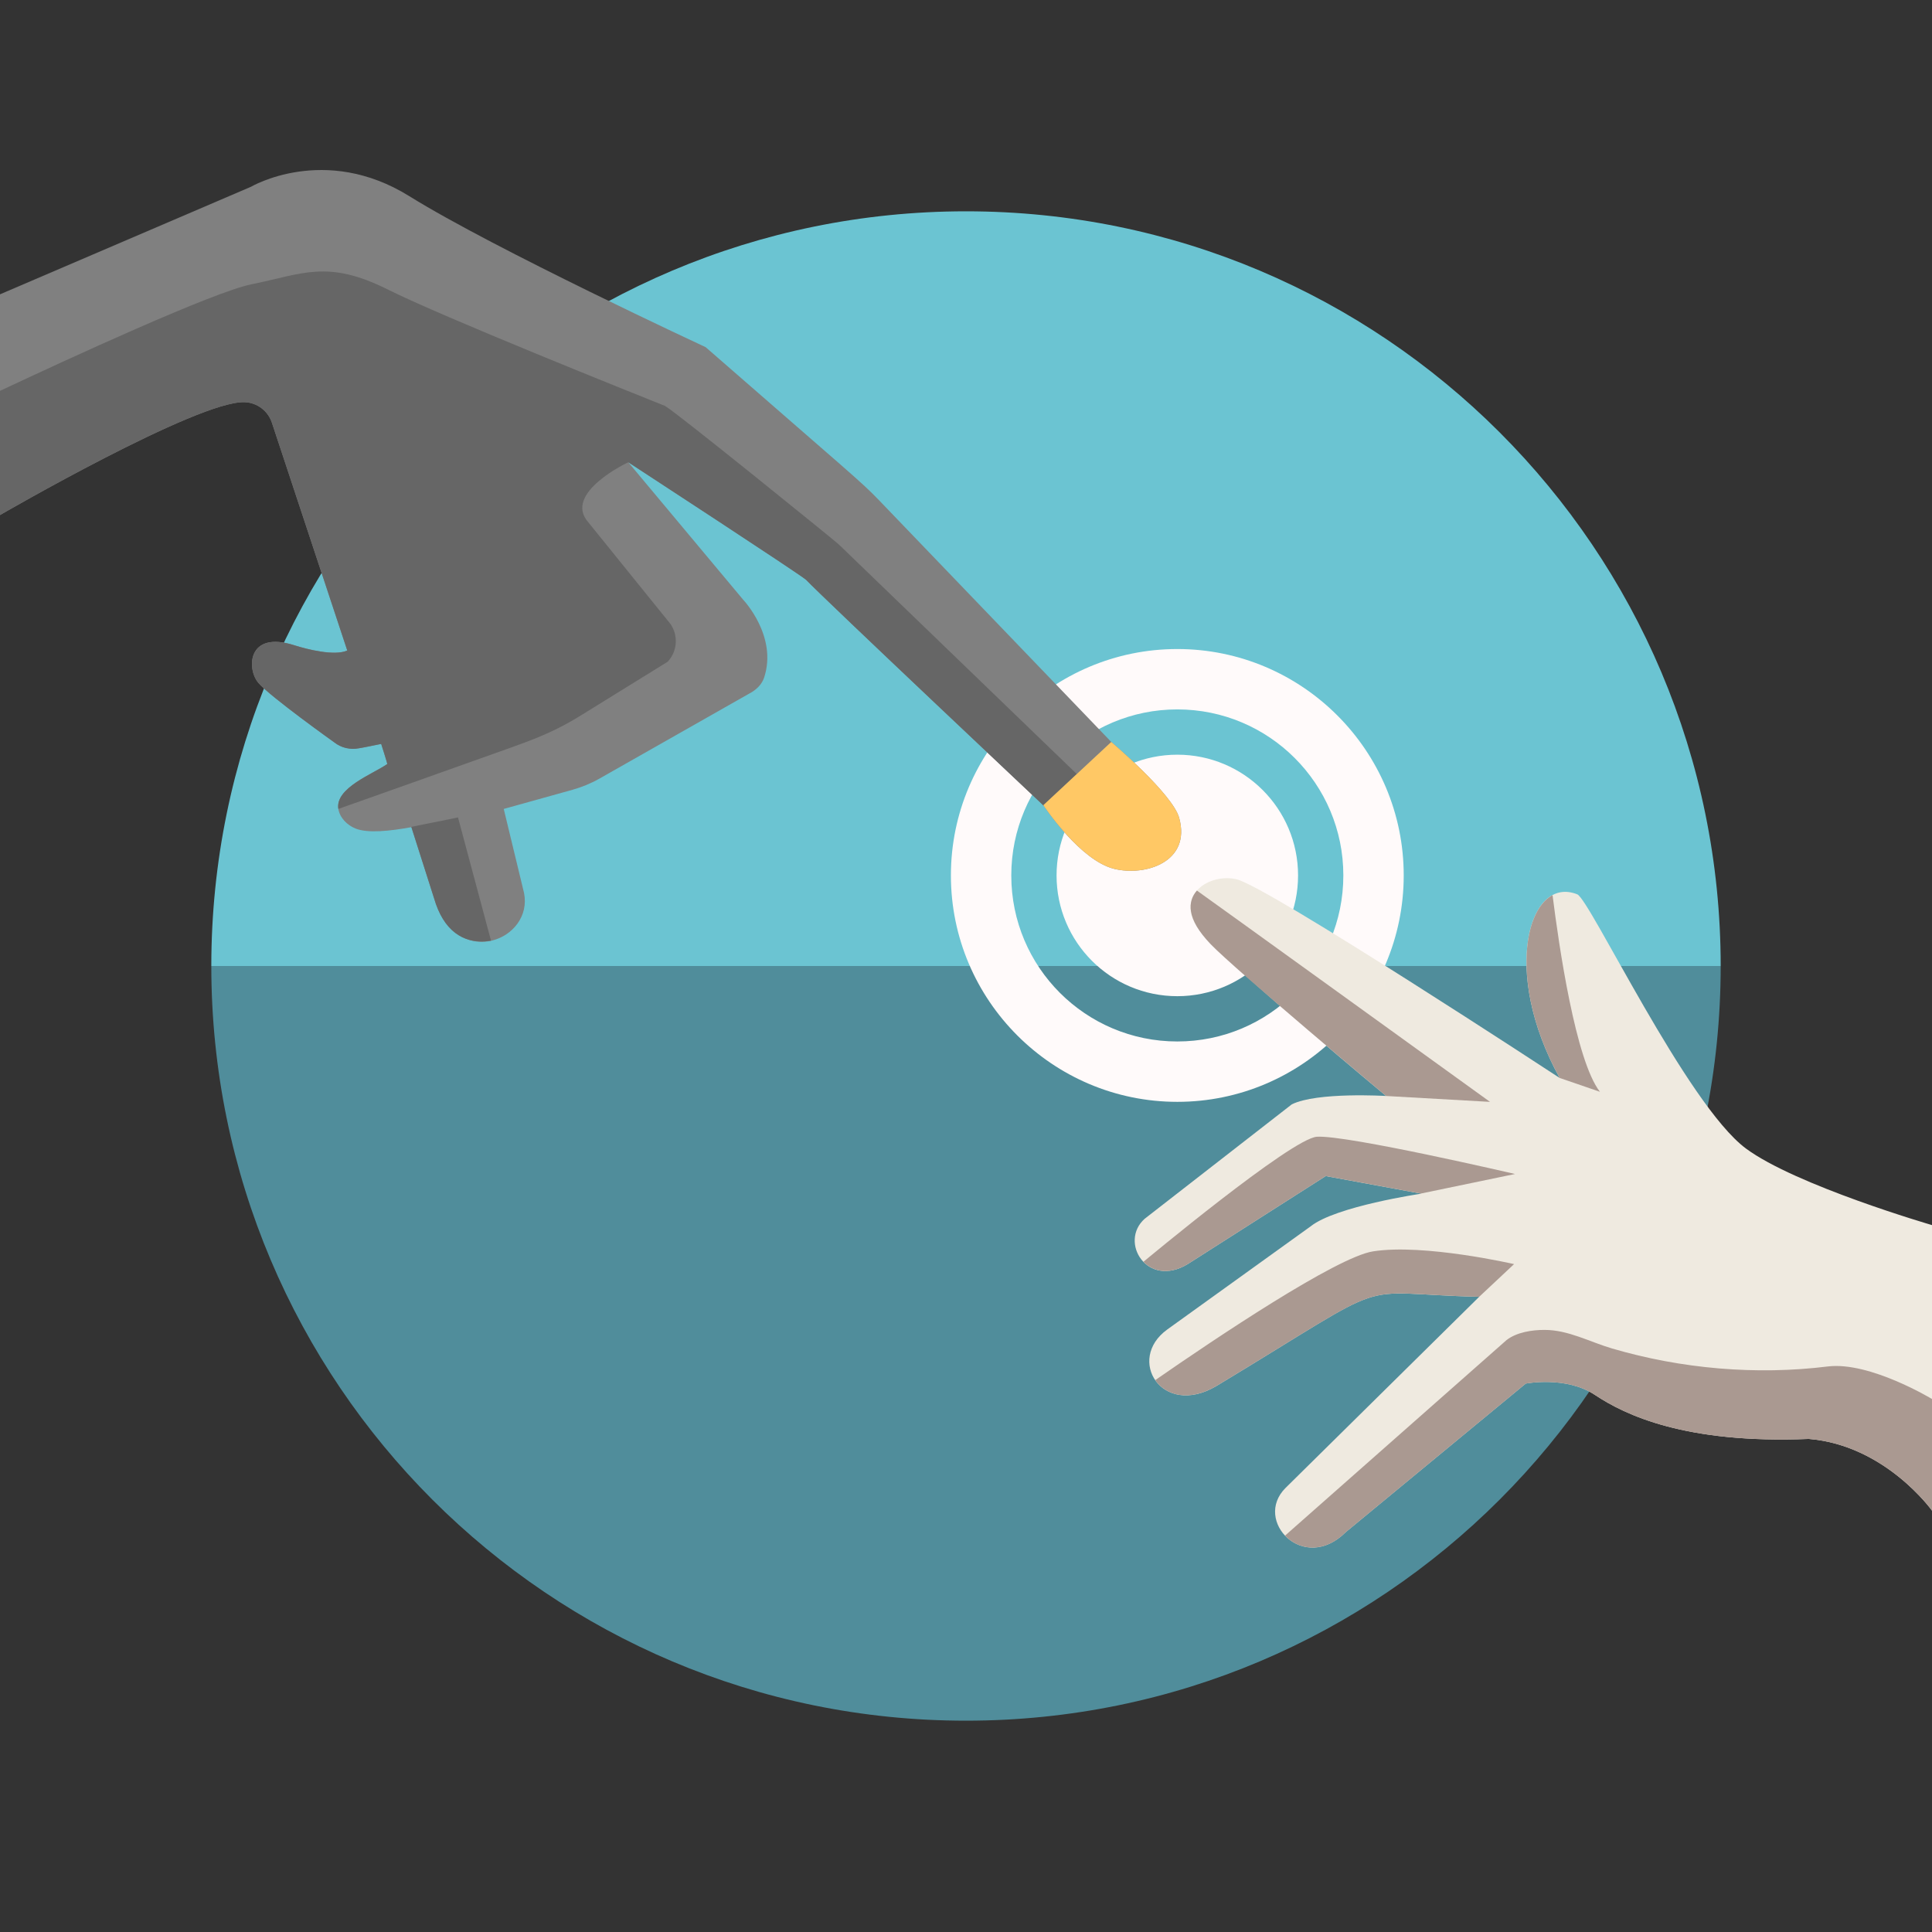 <?xml version="1.0" encoding="utf-8"?><!-- Uploaded to: SVG Repo, www.svgrepo.com, Generator: SVG Repo Mixer Tools -->
<svg version="1.1" id="Uploaded to svgrepo.com" xmlns="http://www.w3.org/2000/svg" xmlns:xlink="http://www.w3.org/1999/xlink" 
	 width="800px" height="800px" viewBox="0 0 64 64" xml:space="preserve">
<rect x="0" y="0" width="64" height="64" fill="#333333" stroke="none"/>
<style type="text/css">
	.fandom_vier{fill:#FFC865;}
	.fandom_zeven{fill:#508D9B;}
	.fandom_acht{fill:#6BC4D2;}
	.fandom_dertien{fill:#AA9991;}
	.fandom_veertien{fill:#EFEAE0;}
	.fandom_zeventien{fill:#666666;}
	.fandom_achttien{fill:#808080;}
	.fandom_twintig{fill:#FFFAFA;}
	.st0{fill:#FF786E;}
	.st1{fill:#BE5652;}
	.st2{fill:#644638;}
	.st3{fill:#4B322A;}
	.st4{fill:#BE9148;}
	.st5{fill:#CCCCCC;}
	.st6{fill:#018273;}
	.st7{fill:#3A3A3A;}
	.st8{fill:#4D4D4D;}
	.st9{fill:#8579A3;}
	.st10{fill:#685683;}
	.st11{fill:#00B3AA;}
</style>
<g>
	<g>
		<path class="fandom_acht" d="M32,7C18.193,7,7,18.193,7,32h50C57,18.193,45.807,7,32,7z"/>
		<path class="fandom_zeven" d="M32,57c13.807,0,25-11.193,25-25H7C7,45.807,18.193,57,32,57z"/>
	</g>
	<g>
		<path class="fandom_twintig" d="M39,23.5c3.038,0,5.5,2.462,5.5,5.5s-2.462,5.5-5.5,5.5s-5.5-2.462-5.5-5.5S35.962,23.5,39,23.5z
			 M39,21.5c-4.135,0-7.5,3.365-7.5,7.5s3.365,7.5,7.5,7.5s7.5-3.365,7.5-7.5S43.135,21.5,39,21.5z M39,25c-2.209,0-4,1.791-4,4
			s1.791,4,4,4s4-1.791,4-4S41.209,25,39,25z"/>
		<path class="fandom_achttien" d="M39.062,27.094c-0.219-0.797-2.25-2.516-2.25-2.516l-7.698-8.012
			c-0.596-0.62-0.896-0.842-5.739-5.066c0,0-7-3.25-9.813-5c-2.812-1.75-5.25-0.312-5.25-0.312L0,9.75v7.312
			c0,0,6.554-3.801,8.106-3.74c0.423,0.017,0.784,0.298,0.909,0.703l2.489,7.523c-0.422,0.188-1.318-0.035-1.754-0.174
			c-1.563-0.5-1.583,0.792-1.188,1.25c0.396,0.458,2.515,1.969,2.515,1.969c0.457,0.357,0.961,0.164,1.55,0.049
			c0,0,0.212,0.658,0.201,0.666c-0.451,0.321-1.733,0.788-1.62,1.487c0.048,0.296,0.288,0.536,0.566,0.65
			c0.404,0.165,1.139,0.086,1.854-0.044l0.809,2.536c0.786,2.183,3.235,1.184,2.922-0.359l-0.672-2.781l2.276-0.634
			c0.315-0.088,0.618-0.213,0.902-0.375l5.049-2.866c0.178-0.112,0.332-0.274,0.398-0.474c0.454-1.371-0.687-2.574-0.687-2.574
			l-3.813-4.562c0.309,0.202,5.605,3.657,5.889,3.893c0.624,0.655,7.874,7.485,7.874,7.485c0.068,0.102,1.224,1.818,2.331,2.091
			C37.939,29.036,39.464,28.556,39.062,27.094z"/>
		<path class="fandom_veertien" d="M42.583,49.292L49,42.958c-4.385-0.104-2.544-0.761-8.719,2.964
			c-1.797,1.047-2.984-0.891-1.615-1.88l4.75-3.417c0.833-0.667,3.667-1.083,3.667-1.083l-3.167-0.583l-4.573,2.917
			c-1.344,0.812-2.281-0.734-1.427-1.5l4.875-3.792c0.833-0.417,3.125-0.278,3.125-0.278s-4.854-4.034-6.01-5.274
			c-1.156-1.24,0.056-2.13,1.052-1.906c1.021,0.229,10.708,6.583,10.708,6.583c-1.958-3.542-1.012-6.721,0.583-6.083
			c0.417,0.167,3.625,6.958,5.583,8.417C59.478,39.266,64,40.583,64,40.583v9.458c0,0-1.542-2.167-4.083-2.375
			c-4.083,0.167-6.083-0.792-7.083-1.458c-0.959-0.639-2.292-0.375-2.292-0.375l-5.958,4.917
			C43.182,52.151,41.503,50.372,42.583,49.292z"/>
		<path class="fandom_dertien" d="M53,36.167l-1.333-0.458c-1.588-2.871-1.266-5.504-0.237-6.058
			C51.641,31.334,52.195,35.137,53,36.167z M45.484,41.453c-1.212,0.191-5.223,2.883-7.216,4.266
			c0.342,0.495,1.098,0.735,2.013,0.203c6.183-3.729,4.349-3.068,8.719-2.964l1.156-1.083
			C50.156,41.875,47.172,41.188,45.484,41.453z M60.547,45.266c-2.372,0.293-4.85,0.078-7.143-0.595
			c-0.74-0.217-1.448-0.615-2.235-0.616c-0.413-0.001-0.922,0.074-1.262,0.336l-7.339,6.479c0.445,0.471,1.27,0.626,2.016-0.119
			l5.958-4.917c0,0,1.333-0.264,2.292,0.375c1,0.667,3,1.625,7.083,1.458C62.458,47.875,64,50.042,64,50.042v-3.698
			C64,46.344,61.937,45.094,60.547,45.266z M43.625,37.656c-0.842,0.053-5.747,4.143-5.747,4.143
			c0.311,0.322,0.845,0.451,1.466,0.076l4.573-2.917l3.15,0.58l3.121-0.648C50.187,38.891,44.625,37.594,43.625,37.656z
			 M39.649,29.501c-0.306,0.349-0.368,0.921,0.46,1.781c0.812,0.844,5.807,5.024,5.807,5.024l3.443,0.195
			C49.359,36.5,39.653,29.496,39.649,29.501z"/>
		<path class="fandom_zeventien" d="M27.782,18.031l7.888,7.61c0,0-1.104,1.038-1.095,1.05c0,0-7.249-6.83-7.874-7.485
			c-0.284-0.236-5.58-3.69-5.889-3.893c0,0-2.187,1.021-1.32,1.993l2.716,3.361c0.269,0.386,0.232,0.907-0.088,1.252l-2.872,1.777
			c-1.076,0.666-1.812,0.883-3.337,1.43c0,0-4.702,1.676-4.703,1.671c-0.113-0.699,1.169-1.166,1.62-1.487
			c0.011-0.008-0.201-0.666-0.201-0.666l-0.742,0.145c-0.285,0.056-0.579-0.015-0.808-0.194c0,0-2.12-1.51-2.515-1.969
			c-0.396-0.458-0.375-1.75,1.188-1.25c0.436,0.14,1.333,0.363,1.754,0.174l-2.489-7.523c-0.126-0.405-0.486-0.686-0.909-0.703
			C6.554,13.261,0,17.062,0,17.062v-4.114c2.244-1.054,7.067-3.278,8.333-3.531c1.667-0.333,2.5-0.833,4.5,0.167
			c1.84,0.92,8.191,3.461,9.198,3.863C22.444,13.689,27.559,17.834,27.782,18.031z M13.625,27.391l0.812,2.547
			c0.355,1.033,1.059,1.351,1.829,1.224l-1.094-4.083L13.625,27.391z"/>
		<path class="fandom_vier" d="M36.812,24.578l-2.25,2.094c0,0,1.203,1.828,2.344,2.109c1.033,0.255,2.558-0.226,2.156-1.688
			C38.844,26.297,36.812,24.578,36.812,24.578z"/>
	</g>
</g>
</svg>